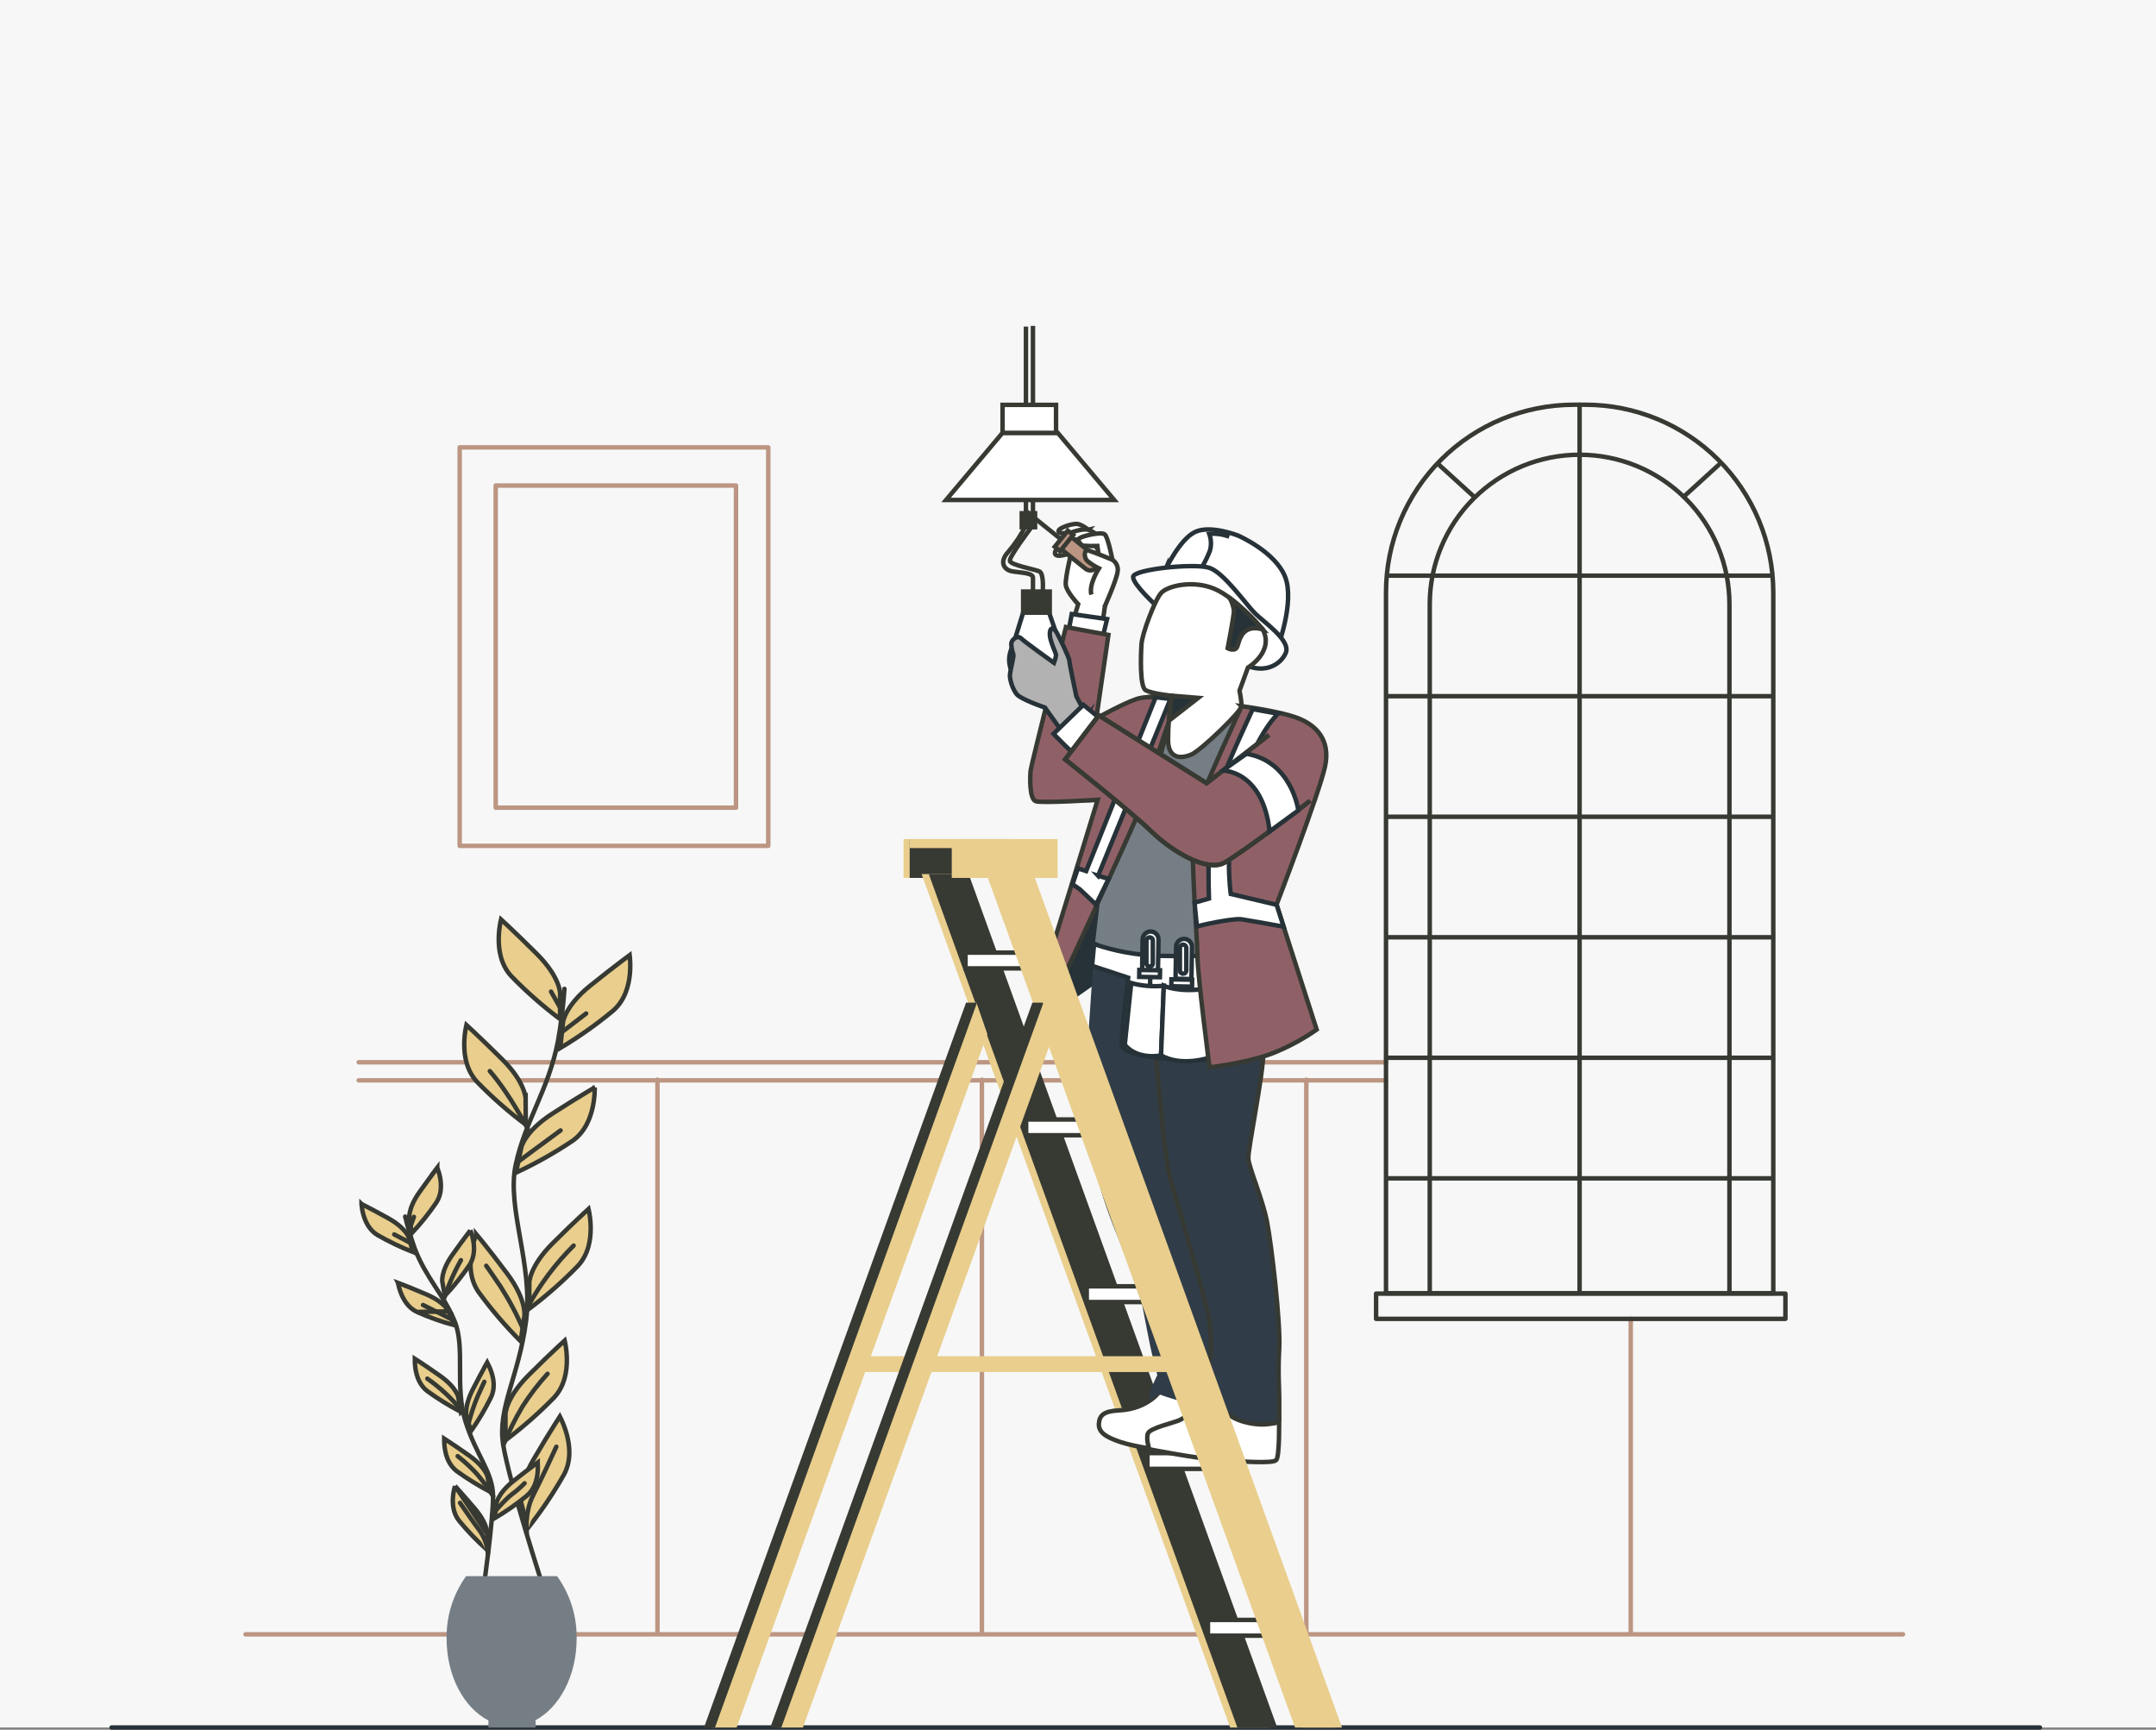 <svg xmlns="http://www.w3.org/2000/svg" id="Layer_1" viewBox="0 0 483 387.5"><rect x="0" y="0" width="483" height="387.5" fill="#808080" stroke="none"/><defs><style>.cls-1,.cls-2,.cls-3,.cls-4,.cls-5,.cls-6,.cls-7,.cls-8,.cls-9,.cls-10,.cls-11{stroke-miterlimit:10;}.cls-1,.cls-2,.cls-4,.cls-12{fill:#fff;}.cls-1,.cls-3,.cls-5,.cls-7,.cls-13,.cls-8,.cls-14,.cls-9{stroke:#373a33;}.cls-2,.cls-4,.cls-6,.cls-10,.cls-15,.cls-11{stroke:#263238;}.cls-3,.cls-16{fill:#373a33;}.cls-4{stroke-width:1px;}.cls-5{fill:#bc9683;}.cls-6,.cls-7{fill:#263238;}.cls-17{fill:#f7f7f7;}.cls-17,.cls-18,.cls-12,.cls-16,.cls-19,.cls-20{stroke-width:0px;}.cls-18,.cls-13{fill:#e9ce8d;}.cls-8,.cls-21,.cls-14,.cls-10,.cls-15{fill:none;}.cls-21{stroke:#bc9683;}.cls-21,.cls-14,.cls-15{stroke-linecap:round;stroke-linejoin:round;}.cls-9{fill:#8f6166;}.cls-19{fill:#303d48;}.cls-20{fill:#757e85;}.cls-11{fill:#b2b2b2;}</style></defs><rect class="cls-17" width="483" height="387"></rect><path class="cls-21" d="m172.11,100.22h-69.13v89.27h69.13v-89.27Z"></path><path class="cls-21" d="m164.88,108.77h-53.83v72.17h53.83v-72.17Z"></path><path class="cls-21" d="m80.36,237.97h230.15"></path><path class="cls-21" d="m80.36,242.02h230.15"></path><path class="cls-21" d="m55,366.13h371.32"></path><path class="cls-21" d="m147.29,241.87v124.11"></path><path class="cls-21" d="m219.97,241.87v124.11"></path><path class="cls-21" d="m292.65,241.87v124.11"></path><path class="cls-21" d="m365.33,295.44v70.53"></path><path class="cls-14" d="m352.62,90.67h2.53c11.17,0,21.88,4.43,29.78,12.32,7.9,7.88,12.33,18.58,12.33,29.73v156.99h-86.76v-156.99c0-11.15,4.44-21.85,12.33-29.73,7.9-7.89,18.61-12.32,29.78-12.32h0Z"></path><path class="cls-14" d="m320.3,289.23v-153.84c0-8.89,3.54-17.42,9.83-23.7,6.3-6.29,14.84-9.82,23.74-9.82h0c4.41,0,8.77.87,12.85,2.55,4.07,1.69,7.77,4.15,10.89,7.27,3.12,3.11,5.59,6.81,7.28,10.88,1.69,4.07,2.55,8.43,2.55,12.83v153.84"></path><path class="cls-14" d="m353.87,90.67v198.8"></path><path class="cls-14" d="m310.97,128.96h85.68"></path><path class="cls-14" d="m310.97,155.96h85.68"></path><path class="cls-14" d="m310.97,182.97h85.68"></path><path class="cls-14" d="m310.97,209.97h85.68"></path><path class="cls-14" d="m310.97,236.97h85.68"></path><path class="cls-14" d="m310.97,263.98h85.68"></path><path class="cls-14" d="m322.43,104.18l7.77,7.07"></path><path class="cls-14" d="m384.99,104.18l-7.77,7.07"></path><path class="cls-14" d="m399.98,289.8h-91.7v5.65h91.7v-5.65Z"></path><path class="cls-15" d="m25,387h432"></path><path class="cls-13" d="m125.47,228.3c-3.88-2.91-7.52-6.11-10.9-9.59-2.35-2.51-2.9-5.86-2.84-8.64.03-1.39.21-2.61.38-3.49.04-.23.09-.44.13-.61.4.37.99.91,1.74,1.62,1.51,1.42,3.68,3.5,6.33,6.15,2.61,2.61,3.9,4.83,4.54,6.37.32.77.47,1.38.55,1.79.04.2.06.36.07.46,0,.05,0,.08,0,.11,0,0,0,0,0,0h0v5.84Z"></path><path class="cls-13" d="m117.76,246.14l.03,5.82c-3.88-2.91-7.52-6.11-10.9-9.58-2.36-2.52-2.93-5.86-2.89-8.65.02-1.38.19-2.61.36-3.49.04-.23.09-.43.13-.61.4.37.99.91,1.75,1.62,1.51,1.42,3.69,3.5,6.35,6.15,2.62,2.61,3.91,4.83,4.54,6.37.32.77.48,1.38.55,1.79.04.2.06.36.07.46,0,.05,0,.08,0,.11v.02h0Z"></path><path class="cls-13" d="m137.37,226.4c-3.73,3.1-7.69,5.9-11.86,8.38l.62-5.79h0s0,0,0,0h0s0-.01,0-.02c0-.02,0-.06.02-.11.02-.1.05-.25.11-.44.12-.4.34-.98.74-1.72.8-1.47,2.31-3.54,5.19-5.86,2.92-2.35,5.3-4.19,6.96-5.44.83-.62,1.47-1.1,1.91-1.43h0c.02.18.04.39.06.62.07.89.12,2.13,0,3.51-.25,2.77-1.16,6.04-3.75,8.3Z"></path><path class="cls-13" d="m133.23,243.61c0,.18,0,.39,0,.62-.02.9-.11,2.13-.38,3.49-.54,2.73-1.79,5.89-4.6,7.86-4.03,2.7-8.26,5.08-12.66,7.12l1.22-5.73h0s0-.01,0-.02c0-.02.02-.06.03-.1.03-.09.08-.24.16-.43.16-.38.44-.94.92-1.63.95-1.38,2.67-3.28,5.78-5.28,3.15-2.03,5.71-3.61,7.49-4.68.89-.54,1.58-.94,2.05-1.22Z"></path><path class="cls-13" d="m130.09,272.46c.76-.71,1.35-1.25,1.75-1.62.04.18.08.38.13.61.17.88.34,2.1.36,3.49.04,2.78-.52,6.12-2.85,8.63-3.38,3.48-7.02,6.69-10.9,9.6v-5.83h0s-.5,0-.5,0c.5,0,.5,0,.5,0h0s0-.01,0-.02c0-.02,0-.06,0-.11,0-.1.03-.25.07-.45.08-.41.23-1.01.55-1.79.64-1.54,1.93-3.76,4.54-6.37,2.65-2.65,4.83-4.73,6.35-6.15Z"></path><path class="cls-13" d="m106.69,276.47h0c.35.42.86,1.04,1.51,1.85,1.3,1.62,3.17,3.99,5.41,6.99,2.22,2.96,3.18,5.34,3.59,6.96.21.81.27,1.43.29,1.85,0,.21,0,.36,0,.46,0,.05,0,.08,0,.11,0,.01,0,.02,0,.02h0s-.85,5.76-.85,5.76c-3.43-3.43-6.58-7.12-9.43-11.03-1.96-2.82-2.03-6.22-1.59-8.96.22-1.37.57-2.56.86-3.4.08-.22.15-.42.21-.59Z"></path><path class="cls-13" d="m126.5,300.32h0c.04.18.08.38.13.61.17.88.34,2.11.36,3.49.05,2.78-.51,6.13-2.85,8.65-3.38,3.47-7.03,6.67-10.9,9.58v-5.83h0s0-.01,0-.02c0-.02,0-.06,0-.11,0-.1.03-.25.07-.45.08-.4.23-1.01.55-1.78.64-1.54,1.93-3.76,4.54-6.37,2.65-2.65,4.83-4.73,6.34-6.14.76-.71,1.35-1.25,1.75-1.62Z"></path><path class="cls-13" d="m118.26,342.31l-1.49-5.62h0s0,0,0,0c0,0,0-.01,0-.02,0-.02-.01-.05-.02-.1-.02-.1-.04-.25-.05-.46-.03-.41-.03-1.04.08-1.87.22-1.66.91-4.14,2.78-7.34,1.89-3.25,3.47-5.81,4.58-7.56.55-.87.99-1.54,1.28-2,.08.16.18.35.28.56.38.81.86,1.95,1.23,3.28.75,2.68,1.06,6.06-.55,9.09-2.38,4.22-5.1,8.25-8.11,12.04Z"></path><path class="cls-14" d="m126.45,221.52c-.27,3.95-.76,7.87-1.46,11.77-2.1,10.85-7.35,17.82-9.45,27.61-2.1,9.79,3.93,22.38,2.32,34.96-1.61,12.58-6.51,19.55-5.11,27.94,1.4,8.39,8.73,31.09,8.73,31.09"></path><path class="cls-14" d="m125.58,231.44l5.73-4.39"></path><path class="cls-14" d="m125.85,226.39l-2.4-4.25"></path><path class="cls-18" d="m115.86,260.42s4.79-3.59,9.72-7.18l-9.72,7.18Z"></path><path class="cls-14" d="m115.86,260.42s4.79-3.59,9.72-7.18"></path><path class="cls-18" d="m118.26,252.96s-3.99-7.82-8.52-13.01l8.52,13.01Z"></path><path class="cls-14" d="m118.26,252.96s-4-7.82-8.53-13.01"></path><path class="cls-18" d="m118.26,292.73c2.74-5.04,6.19-9.65,10.25-13.69l-10.25,13.69Z"></path><path class="cls-14" d="m118.26,292.73c2.74-5.04,6.19-9.65,10.25-13.69"></path><path class="cls-18" d="m117.32,298.05c-1.45-3.42-3.19-6.71-5.19-9.84-2.8-4.12-3.2-4.65-3.2-4.65"></path><path class="cls-14" d="m117.32,298.05c-1.45-3.42-3.19-6.71-5.19-9.84-2.8-4.12-3.2-4.65-3.2-4.65"></path><path class="cls-18" d="m112.75,323.78c1.21-3.01,2.65-5.92,4.31-8.71,1.66-2.59,3.53-5.03,5.6-7.31"></path><path class="cls-14" d="m112.75,323.78c1.21-3.01,2.65-5.92,4.31-8.71,1.66-2.59,3.53-5.03,5.6-7.31"></path><path class="cls-18" d="m118.02,343.4s-.56-4.55,1.41-8.4c1.98-3.85,4.26-8.9,5.2-10.9"></path><path class="cls-14" d="m118.02,343.4s-.56-4.55,1.41-8.4c1.98-3.85,4.26-8.9,5.2-10.9"></path><path class="cls-13" d="m97.24,262.54c.29-.38.53-.7.72-.95,0,.02.02.05.03.07.2.53.44,1.27.6,2.12.33,1.72.33,3.82-.82,5.59-1.66,2.44-3.51,4.74-5.52,6.9l-.57-3.29h0s0-.04,0-.07c0-.06,0-.15,0-.27,0-.25.03-.64.15-1.14.23-1.01.78-2.52,2.13-4.42,1.38-1.95,2.51-3.48,3.31-4.54Z"></path><path class="cls-13" d="m105.37,275.62s.02.05.03.07c.2.53.44,1.26.6,2.12.33,1.72.33,3.82-.82,5.59-1.67,2.44-3.51,4.75-5.53,6.91l-.58-3.29h0s0-.04,0-.07c0-.06,0-.15,0-.27,0-.25.04-.64.15-1.14.23-1.01.78-2.52,2.12-4.42,1.37-1.95,2.51-3.48,3.31-4.53.29-.38.54-.7.73-.95Z"></path><path class="cls-13" d="m81,269.73c.28.14.64.33,1.07.55,1.17.6,2.87,1.5,4.94,2.65,2.03,1.13,3.18,2.25,3.83,3.06.32.41.52.74.63.97.06.11.09.2.11.25.01.03.02.05.02.06h0s.92,3.22.92,3.22c-2.75-1.08-5.42-2.35-7.98-3.83-1.81-1.1-2.72-3-3.17-4.69-.22-.84-.33-1.61-.38-2.17,0-.03,0-.05,0-.08Z"></path><path class="cls-13" d="m93.42,293.91c2.7,1.2,5.49,2.19,8.33,2.96l-1.25-3.07-7.09.11Zm0,0c-1.91-.9-3.02-2.69-3.64-4.33-.31-.81-.5-1.57-.61-2.12,0-.02,0-.05-.01-.07.3.11.67.26,1.12.43,1.23.48,3.01,1.2,5.2,2.13,2.14.91,3.41,1.9,4.14,2.65.36.37.59.68.73.89.07.11.11.19.14.24.01.02.02.04.03.05h0s-7.09.12-7.09.12Z"></path><path class="cls-13" d="m103.26,316.29c-2.62-1.36-5.14-2.91-7.52-4.64-1.69-1.28-2.39-3.26-2.66-4.99-.13-.86-.16-1.64-.15-2.2,0-.03,0-.05,0-.07.27.17.6.39,1,.65,1.1.73,2.69,1.79,4.64,3.17,1.91,1.34,2.94,2.57,3.49,3.45.28.44.43.79.52,1.03.04.12.07.21.08.26,0,.03.01.05.01.06h0s.57,3.3.57,3.3Z"></path><path class="cls-13" d="m108.54,306.27c.23-.42.43-.78.59-1.05.01.02.02.04.04.07.27.49.61,1.19.89,2.01.57,1.65.87,3.74-.03,5.66-1.3,2.65-2.8,5.19-4.49,7.61l-1.02-3.14h0s0-.04-.01-.07c-.01-.06-.03-.15-.05-.27-.03-.25-.06-.63-.01-1.15.08-1.04.42-2.61,1.47-4.68,1.08-2.12,1.99-3.81,2.63-4.97Z"></path><path class="cls-13" d="m118.07,335.05c-2.29,1.87-4.71,3.56-7.25,5.06l.39-3.32h0s0-.04.01-.07c.01-.06.03-.14.07-.26.07-.24.21-.6.47-1.05.5-.91,1.46-2.2,3.29-3.65,1.87-1.48,3.39-2.64,4.45-3.42.38-.29.7-.52.96-.71,0,.02,0,.05,0,.07.04.56.06,1.34-.02,2.2-.17,1.74-.76,3.76-2.37,5.14Z"></path><path class="cls-13" d="m109.83,334.2c-2.62-1.36-5.13-2.91-7.52-4.64-1.68-1.29-2.39-3.27-2.65-5-.13-.86-.16-1.64-.15-2.2,0-.03,0-.05,0-.07.26.17.59.39.99.65,1.1.72,2.68,1.79,4.63,3.16,1.9,1.34,2.94,2.58,3.49,3.45.28.44.44.79.53,1.03.04.12.07.2.08.26,0,.03.01.05.01.06h0s.59,3.3.59,3.3Z"></path><path class="cls-13" d="m101.92,332.89c.21.23.48.53.8.88.88.98,2.15,2.41,3.69,4.23,1.5,1.78,2.19,3.23,2.5,4.22.16.49.22.88.25,1.12.01.12.02.22.02.27,0,.03,0,.05,0,.06h0s0,.01,0,.01m-7.25-10.8l7.25,10.8m-7.25-10.8s-.01.05-.02.07c-.15.54-.32,1.3-.41,2.16-.18,1.74,0,3.83,1.29,5.5,1.87,2.28,3.91,4.42,6.11,6.4l.29-3.33m-7.25-10.8l7.25,10.8"></path><path class="cls-14" d="m90.77,272.54c.59,2.44,1.32,4.85,2.17,7.22,2.5,6.56,6.55,10.38,8.93,16.28,2.39,5.89,0,14.47,2.35,22.18,2.35,7.71,6.21,11.53,6.24,16.96.03,5.42-2.11,20.45-2.11,20.45"></path><path class="cls-14" d="m92.39,278.67l-4.07-2.13"></path><path class="cls-14" d="m91.68,275.53l1.04-2.92"></path><path class="cls-18" d="m101.64,295.8s-3.4-1.74-6.87-3.45l6.87,3.45Z"></path><path class="cls-14" d="m101.64,295.8s-3.4-1.74-6.87-3.45"></path><path class="cls-18" d="m99.33,291.38c.99-3.15,2.31-6.19,3.93-9.07l-3.93,9.07Z"></path><path class="cls-14" d="m99.33,291.38c.99-3.15,2.31-6.19,3.93-9.07"></path><path class="cls-18" d="m103.65,316.31c-2.26-2.86-4.93-5.37-7.92-7.46l7.92,7.46Z"></path><path class="cls-14" d="m103.65,316.31c-2.26-2.86-4.93-5.37-7.92-7.46"></path><path class="cls-18" d="m104.81,319.55c.54-2.3,1.27-4.55,2.19-6.73,1.3-2.89,1.5-3.26,1.5-3.26"></path><path class="cls-14" d="m104.81,319.55c.54-2.3,1.27-4.55,2.19-6.73,1.3-2.89,1.5-3.26,1.5-3.26"></path><path class="cls-18" d="m110.3,339.29s2.72-3.3,4.38-4.53c1.01-.74,1.96-1.57,2.84-2.47"></path><path class="cls-14" d="m110.3,339.29s2.72-3.3,4.38-4.53c1.01-.74,1.96-1.57,2.84-2.47"></path><path class="cls-18" d="m110.48,335.19c-1.09-1.76-2.31-3.43-3.65-5-1.32-1.44-2.76-2.77-4.3-3.98"></path><path class="cls-14" d="m110.48,335.19c-1.09-1.76-2.31-3.43-3.65-5-1.32-1.44-2.76-2.77-4.3-3.98"></path><path class="cls-18" d="m109.31,348.06c-.14-1.83-.77-3.6-1.81-5.11-1.67-2.2-3.64-5.12-4.44-6.27"></path><path class="cls-14" d="m109.31,348.06c-.14-1.83-.77-3.6-1.81-5.11-1.67-2.2-3.64-5.12-4.44-6.27"></path><path class="cls-20" d="m129.18,367.12c.09-5.03-1.44-9.95-4.38-14.03h-20.38c-2.93,4.08-4.46,9-4.37,14.02,0,8.37,3.89,15.5,9.37,18.31v1.58h10.58v-1.55h-.19c5.48-2.82,9.37-9.98,9.37-18.32Z"></path><path class="cls-18" d="m226.1,187.98h-23.68v8.69h23.68v-8.69Z"></path><path class="cls-16" d="m226.11,187.98h-22.32v8.69h22.32v-8.69Z"></path><path class="cls-18" d="m226.11,187.98h-22.32v2.01h22.32v-2.01Z"></path><path class="cls-18" d="m215.4,195.82h-8.93l69.12,191.18h8.93l-69.12-191.18Z"></path><path class="cls-16" d="m217.01,195.82h-8.93l69.12,191.18h8.93l-69.12-191.18Z"></path><path class="cls-1" d="m287.24,362.9h-16.63v3.53h16.63v-3.53Z"></path><path class="cls-1" d="m273.67,325.53h-16.63v3.53h16.63v-3.53Z"></path><path class="cls-1" d="m260.09,288.16h-16.63v3.53h16.63v-3.53Z"></path><path class="cls-1" d="m246.51,250.79h-16.63v3.53h16.63v-3.53Z"></path><path class="cls-1" d="m232.93,213.41h-16.63v3.53h16.63v-3.53Z"></path><path class="cls-6" d="m233.64,228.12l11.62-8.18,4.03-29.99s-12.1,25.47-13.71,28.54c-1.6,3.07-1.95,9.63-1.95,9.63Z"></path><path class="cls-1" d="m259.98,311.49s-2.64,4.14-9.28,4.47c-3.23.16-4.36.97-4.52,2.9-.16,1.93,1.45,3.07,4.84,4.19,3.39,1.12,9.37,1.93,12.27,2.1,2.91.16,7.1,1.13,7.59-.96.49-2.1,1.45-7.26,1.45-7.74s-12.36-4.96-12.36-4.96Z"></path><path class="cls-19" d="m245.15,213.34c-.85,10.5-1.82,24.25-1.82,32.24,0,14.19,5.17,26.92,7.11,31.6,1.94,4.67,5.28,14.45,5.43,15.1.16.64,1.78,9.67,2.43,11.93.64,2.26.96,3.87.96,3.87,0,0-1.77,3.39-1.77,4.84s1.99-.63,1.99-.63c2.69.98,5.45,1.78,8.24,2.41,4.36.97,5.43,3.76,5.43,3.76,0,0,.29-3.13.62-16.83.33-13.7-7.83-40.76-7.83-44.92s3.06-40.46,3.06-40.46c0,0-16.95.16-22.12-2.25l-1.73-.64Z"></path><path class="cls-1" d="m269.92,314.67s-4.2,2.71-5.49,3.39c-1.29.68-6.79,1.78-7.27,3.07-.48,1.29.33,3.55.33,3.55,0,0,10.81,2.1,15.82,2.42,5.01.32,11.79.81,12.59,0,.81-.81.65-9.35.65-9.35,0,0-14.05-4.2-16.63-3.07Z"></path><path class="cls-19" d="m258.69,233.32s2.1,25.95,3.4,30.46c1.3,4.51,8.51,28.96,8.83,32.02.31,2.62.42,5.26.32,7.9-.16.96-.96,2.1-1.13,4.51-.16,2.42-.16,6.45-.16,6.45,1.93.32,3.76,1.09,5.33,2.26,2.58,1.93,6.79,2.42,8.88,2.1,2.08-.32,2.42-.16,2.42-1.29v-4.19c0-3.07-.32-5.8,0-11.45.32-5.64-1.72-23.16-2.72-28.31-1-5.15-4.04-12.09-4.2-14.19-.16-2.1,3.4-18.86,3.4-24.34s-.96-18.37-.96-18.37l-20.83-.49"></path><path class="cls-8" d="m258.69,233.32s2.1,25.95,3.4,30.46c1.3,4.51,8.51,28.96,8.83,32.02.31,2.62.42,5.26.32,7.9-.16.96-.96,2.1-1.13,4.51-.16,2.42-.16,6.45-.16,6.45,1.93.32,3.76,1.09,5.33,2.26,2.58,1.93,6.79,2.42,8.88,2.1,2.08-.32,2.42-.16,2.42-1.29v-4.19c0-3.07-.32-5.8,0-11.45.32-5.64-1.72-23.16-2.72-28.31-1-5.15-4.04-12.09-4.2-14.19-.16-2.1,3.4-18.86,3.4-24.34s-.96-18.37-.96-18.37l-20.83-.49"></path><path class="cls-20" d="m264.21,157.33l-4.47.2s-8.93,14.19-10.56,23.92c-1.63,9.73-4.46,34.9-4.46,34.9,0,0,5.28,1.82,16.04,2.03,10.76.21,21.12-.41,21.12-.41,0,0,5.27-27.6,7.1-39.16,1.83-11.56-1.42-14.19-4.67-17.03-2.06-1.74-4.49-2.99-7.11-3.65l-12.99-.81Z"></path><path class="cls-2" d="m245.1,211.49c4.65,1.59,9.51,2.48,14.42,2.64,7.91.2,22.95-.41,22.95-.41v5.47l-8.15.41s0,16.02-.2,16.62c-.2.6,1.01,1.22-6.9,1.22s-15.43-1.42-15.84-3.04c-.41-1.63,1.36-15.37,1.36-15.37l-8.09-2.67.46-4.87Z"></path><path class="cls-2" d="m259.41,217.66l-3.55-.06.12-7.18c.01-.47.21-.92.55-1.24.34-.33.8-.51,1.27-.5.47.01.92.21,1.24.54.33.34.51.79.5,1.26l-.13,7.18Z"></path><path class="cls-10" d="m257.71,217.48l-.21,11.73"></path><path class="cls-2" d="m259.88,217.37l-4.64-.08-.03,1.55,4.64.08.03-1.55Z"></path><path class="cls-2" d="m257.55,216.5c-.1,0-.19,0-.28-.04-.09-.03-.17-.09-.24-.15-.07-.07-.12-.15-.15-.24-.04-.09-.05-.18-.05-.28v-5.11c0-.09.02-.18.06-.27.04-.08.09-.16.16-.23.07-.06.15-.11.23-.14.09-.03.18-.05.27-.04.09,0,.18,0,.27.04s.17.08.23.14c.07.06.12.14.16.23.04.08.05.18.05.27v5.09c0,.1,0,.19-.04.29-.03.09-.08.18-.15.25-.07.07-.15.12-.24.16-.09.04-.19.05-.29.05Z"></path><path class="cls-2" d="m266.91,219.33l-3.56-.07.13-7.17c0-.23.05-.46.15-.68.09-.21.23-.41.39-.57.17-.16.37-.29.58-.38.22-.08.45-.13.68-.12.23,0,.46.05.68.14.21.09.41.23.57.39.16.17.29.37.38.58.08.22.13.45.12.68l-.12,7.18Z"></path><path class="cls-10" d="m265.21,219.14l-.21,11.72"></path><path class="cls-4" d="m267.07,219.48l-4.64-.09-.03,1.55,4.64.09.03-1.55Z"></path><path class="cls-2" d="m265.05,218.13c-.19,0-.37-.07-.51-.21-.14-.13-.21-.32-.21-.51v-5.08c0-.1.02-.19.05-.27.04-.09.09-.17.16-.23.07-.07.15-.12.23-.16.09-.04.18-.05.28-.05.19,0,.37.08.51.21.13.13.21.32.21.51v5.12c-.01.18-.09.35-.22.48-.13.13-.31.2-.49.2Z"></path><path class="cls-2" d="m253.42,220.23c2.38.64,4.85.84,7.31.61l-.63,15.6s-5.25,1.11-8.12-2.39l1.44-13.82Z"></path><path class="cls-2" d="m260.73,220.84s3.19,1.59,9.55.64l.8,15.41s-6.37,2.22-10.98-.48l.63-15.57Z"></path><path class="cls-1" d="m246.96,179.18s-12.98.3-14.69-.31c-1.7-.62-.92-3.86.31-11.11,1.24-7.25,8.96-32.41,8.96-32.41,0,0-2.62-2.77-2.78-4.32-.16-1.55,1.24-7.25,1.24-7.25,0,0-2.79,1.23-3.55.46-.77-.77,2.32-3.7,2.32-3.7,0,0,2.93-.93,4.95.46,2.01,1.39,4.02,3.7,4.33,6.64.31,2.94-.62,9.26-1.39,13.89-.77,4.63-2.16,21.14-2.16,21.14,0,0,6.96-4.48,9.12-5.43,3.02-1.29,6.35-1.67,9.58-1.08,0,0-2.63,11.58-4.01,15.6-1.39,4.02-10.08,22.71-13.63,30.88-3.55,8.18-11.9,25.47-11.9,25.47,0,0-1.24-6.78,2.47-16.51,3.71-9.73,10.85-32.42,10.85-32.42Z"></path><path class="cls-2" d="m240.1,137.56l7.91,1.13-1.13,4.67-7.59-1.45.81-4.35Z"></path><path class="cls-9" d="m238.8,140.47l9.51,1.77-2.72,18.7s6.11-3.39,9.04-4.35c2.93-.96,7.6,0,7.6,0,0,0,1.18,1.31-.22,4.75-1.4,3.44-5.43,16.83-7.38,21.7-1.94,4.87-21.63,47.24-21.63,47.24,0,0-.81-6.93.97-12.41,1.78-5.48,11.94-38.7,11.94-38.7,0,0-12.43.81-13.88.32-1.45-.48-1.29-5.64-1.13-6.93.16-1.29,7.9-32.08,7.9-32.08Z"></path><path class="cls-2" d="m246,196.19l16.22-39.61-3.32-.38-15.57,38.94-1.85-.61c-.31.97-.87,2.55-1.2,3.56l1.67,1.17,3.58,3.39c.77-1.59,2.11-4.28,2.83-5.76l-2.37-.71Z"></path><path class="cls-2" d="m261.06,127.67s3.14-6.73,6.59-8.46c3.45-1.72,9.73.78,9.73.78,0,0,8.31,3.6,10.52,9.24,2.21,5.64-1.73,15.98-1.73,15.98l-25.58-16.45.47-1.1Z"></path><path class="cls-10" d="m269.37,126.87c.66-1.14,1.23-2.32,1.7-3.55.33-1.22.28-2.52-.16-3.71,1.52-.14,3.06.07,4.48.62"></path><path class="cls-12" d="m259.02,135.66s-5.18-4.7-5.18-6.42,13.8-3.13,17.1-2.03c3.29,1.1,8.15,8.14,10.19,10.17,2.04,2.04,8.15,6.1,6.9,8.93s-5.33,5.02-10.19,2.03c-4.86-2.98-18.48-12.05-18.48-12.05,1.73-1.57,2.83-.16,2.83-.16"></path><path class="cls-10" d="m259.02,135.66s-5.18-4.7-5.18-6.42,13.8-3.13,17.1-2.03c3.29,1.1,8.15,8.14,10.19,10.17,2.04,2.04,8.15,6.1,6.9,8.93s-5.33,5.02-10.19,2.03c-4.86-2.98-18.48-12.05-18.48-12.05,1.73-1.57,2.83-.16,2.83-.16"></path><path class="cls-1" d="m282.87,140.98s-5.96-7.05-10.83-9.08c-4.86-2.03-10.52-.63-11.92.94s-4.24,9.09-4.39,11.43c-.16,2.35-.43,9.56.92,10.34,1.36.79,5.81,1.25,5.81,1.25-.52,3.37-.78,6.77-.78,10.17.16,4.07,3.02,3.94,5.22,3,2.19-.94,11.26-9.73,11.26-10.85-.08-1.16-.24-2.31-.48-3.45l1.89-5.17s5.97-3.57,3.31-8.58Z"></path><path class="cls-7" d="m275.46,133.93c.5.87.83,1.83.98,2.83,0,1.25-1.41,8.46-1.41,8.46,0,0,1.73.94,2.19-.48.47-1.41,1.1-5.01,5.65-3.76-2.23-2.59-4.71-4.95-7.41-7.05Z"></path><path class="cls-7" d="m262.47,155.86l5.96.48-6.43,5.01.47-5.49Z"></path><path class="cls-9" d="m278.16,158.21s-8.79,18.96-10.36,23.97c-1.57,5.02.45,27.37.45,31.76s2.72,25.17,2.72,25.17c0,0,9.57-1.1,15.22-3.6,3.08-1.32,6.03-2.94,8.78-4.86l-8.99-27.99s9.59-25.02,10.87-30.98c1.28-5.95-2.04-9.24-6.11-10.81-4.08-1.57-12.59-2.67-12.59-2.67Z"></path><path class="cls-2" d="m285.99,202.69l-10.27-2.43s-1.77-12.11,2.09-24.18c3.86-12.08,8.5-16.19,8.5-16.19l-5.66-1.03s-5.43,11.57-7.98,18.51c-2.55,6.94-1.83,23.93-1.83,23.93l-3.23.92c.2,2.14.33,3.49.52,5.33,3.29-.89,8.66-1.8,9.92-1.62,1.14.16,6.04,1.04,9.51,1.66l-1.56-4.88Z"></path><path class="cls-2" d="m237.57,144.6l-2.55-7.37h-5.81l-2.32,7.52c-.53.93-.81,1.98-.81,3.05,0,.95.22,1.9.65,2.75.42.86,1.04,1.6,1.8,2.18.76.58,1.65.97,2.58,1.15.94.18,1.91.14,2.83-.12.92-.26,1.77-.72,2.48-1.36.71-.64,1.26-1.43,1.62-2.32.35-.89.49-1.85.41-2.8-.08-.95-.38-1.87-.88-2.69Z"></path><path class="cls-3" d="m235.17,132.52h-5.96v4.7h5.96v-4.7Z"></path><path class="cls-3" d="m231.88,114.98h-2.98v3.13h2.98v-3.13Z"></path><path class="cls-8" d="m229.84,117.64c-1.05,2.14-2.37,4.14-3.93,5.95-2.19,2.35-.94,4.07.79,4.39,1.73.32,4.71.31,4.71,1.41v2.98"></path><path class="cls-8" d="m230.94,118.27s-4.86,6.42-4.71,7.37c.16.94,5.49,1.88,6.59,2.35,1.1.47.78,4.39.78,4.39"></path><path class="cls-8" d="m229.84,115.14v-41.98"></path><path class="cls-8" d="m231.41,73v42.92"></path><path class="cls-11" d="m243.49,160.4l-2.35-4.39s-1.57-7.36-1.57-7.98-2.04-4.86-2.82-6.27c-.79-1.41-1.57-1.25-1.57.31s1.41,4.23,1.41,4.7c-.09.59-.25,1.17-.47,1.72,0,0-6.59-4.7-7.38-5.49-.79-.79-2.19.32-2.19,1.25.03.8.19,1.6.47,2.35.16.47-.78,3.76-.78,4.86.14,1.4.62,2.75,1.41,3.91.78,1.25,6.43,3.13,6.43,3.13l5.03,7.05,4.39-5.17Z"></path><path class="cls-2" d="m247.1,161.5l-4.4-3.6-6.68,6.49s4.75,4.96,5.21,4.96,5.87-7.85,5.87-7.85Z"></path><path class="cls-9" d="m284.28,164.64l-13.97,10.81-24.16-15.2-7.53,9.87s14.43,11.43,19.3,16.13c4.86,4.7,12.55,9.09,16.3,7.05,3.75-2.04,18.83-13.48,19.3-13.94"></path><path class="cls-8" d="m284.28,164.64l-13.97,10.81-24.16-15.2-7.53,9.87s14.43,11.43,19.3,16.13c4.86,4.7,12.55,9.09,16.3,7.05,3.75-2.04,18.83-13.48,19.3-13.94"></path><path class="cls-2" d="m273.92,172.63s8.95-.16,10.51,13.62l6.43-4.7s-1.41-10.96-11.62-12.69l-5.33,3.76Z"></path><path class="cls-1" d="m249.6,112h-37.65l12.65-15.04h12.36l12.65,15.04Z"></path><path class="cls-1" d="m236.58,90.7h-11.98v6.27h11.98v-6.27Z"></path><path class="cls-1" d="m243.82,118.68s-1.54-1.29-2.66-1.32c-1.13-.03-4.52,1.01-3.97,1.83.55.82,6.64-.52,6.64-.52Z"></path><path class="cls-1" d="m246.1,120.2c-.62-.69-1.41-1.21-2.28-1.52-1.36-.41-5.11.83-5.01,1.51.11.68,3,.78,3.68.68.69-.1,3.61-.66,3.61-.66Z"></path><path class="cls-1" d="m249.25,125.63s-.98-5.22-1.75-5.91c-.77-.69-5.07.38-5.68.86-.61.47.38,1.55.83,1.67,1.06.07,2.12.1,3.19.06l.49,3.49,2.93-.16Z"></path><path class="cls-5" d="m237.56,122.9l2.23-2.77,5.6,4.5c.37.3.6.73.65,1.19.05.47-.09.94-.38,1.3-.3.37-.73.6-1.2.65-.47.05-.94-.09-1.3-.38l-5.6-4.5Z"></path><path class="cls-8" d="m238.75,121.67l-9.15-7.36"></path><path class="cls-5" d="m237.51,123.45l2.91-3.61-1.21-.97-2.91,3.61,1.21.97Z"></path><path class="cls-12" d="m244.49,133.2c-.62-2.32,1.7-5.87,1.7-5.87-.94-.46-1.82-1.03-2.63-1.69-.77-.77-.77-2.62.31-2.31,1.08.31,5.25,2.03,5.25,2.03.47.27.85.69,1.07,1.19.22.5.28,1.06.17,1.59-.31,2.04-2.94,7.87-2.94,7.87"></path><path class="cls-8" d="m244.49,133.2c-.62-2.32,1.7-5.87,1.7-5.87-.94-.46-1.82-1.03-2.63-1.69-.77-.77-.77-2.62.31-2.31,1.08.31,5.25,2.03,5.25,2.03.47.27.85.69,1.07,1.19.22.5.28,1.06.17,1.59-.31,2.04-2.94,7.87-2.94,7.87"></path><path class="cls-18" d="m263.4,303.82h-74.27v3.55h74.27v-3.55Z"></path><path class="cls-18" d="m218.04,224.61l-58.71,162.39h5.7l56.16-155.35-2.44-7.04h-.71Z"></path><path class="cls-16" d="m216.42,224.61l-58.71,162.39h2.47l58.63-162.18-.07-.21h-2.32Z"></path><path class="cls-18" d="m229.93,195.82h-8.93l69.12,191.18h8.93l-69.12-191.18Z"></path><path class="cls-18" d="m231.54,195.82h-8.93l69.12,191.18h8.92l-69.12-191.18Z"></path><path class="cls-18" d="m232.9,224.61l-58.71,162.39h5.69l56.17-155.35-2.45-7.04h-.7Z"></path><path class="cls-16" d="m231.28,224.61l-58.71,162.39h2.47l58.64-162.18-.08-.21h-2.32Z"></path><path class="cls-18" d="m236.9,187.98h-23.68v8.69h23.68v-8.69Z"></path><path class="cls-18" d="m236.9,187.98h-22.32v8.69h22.32v-8.69Z"></path></svg>